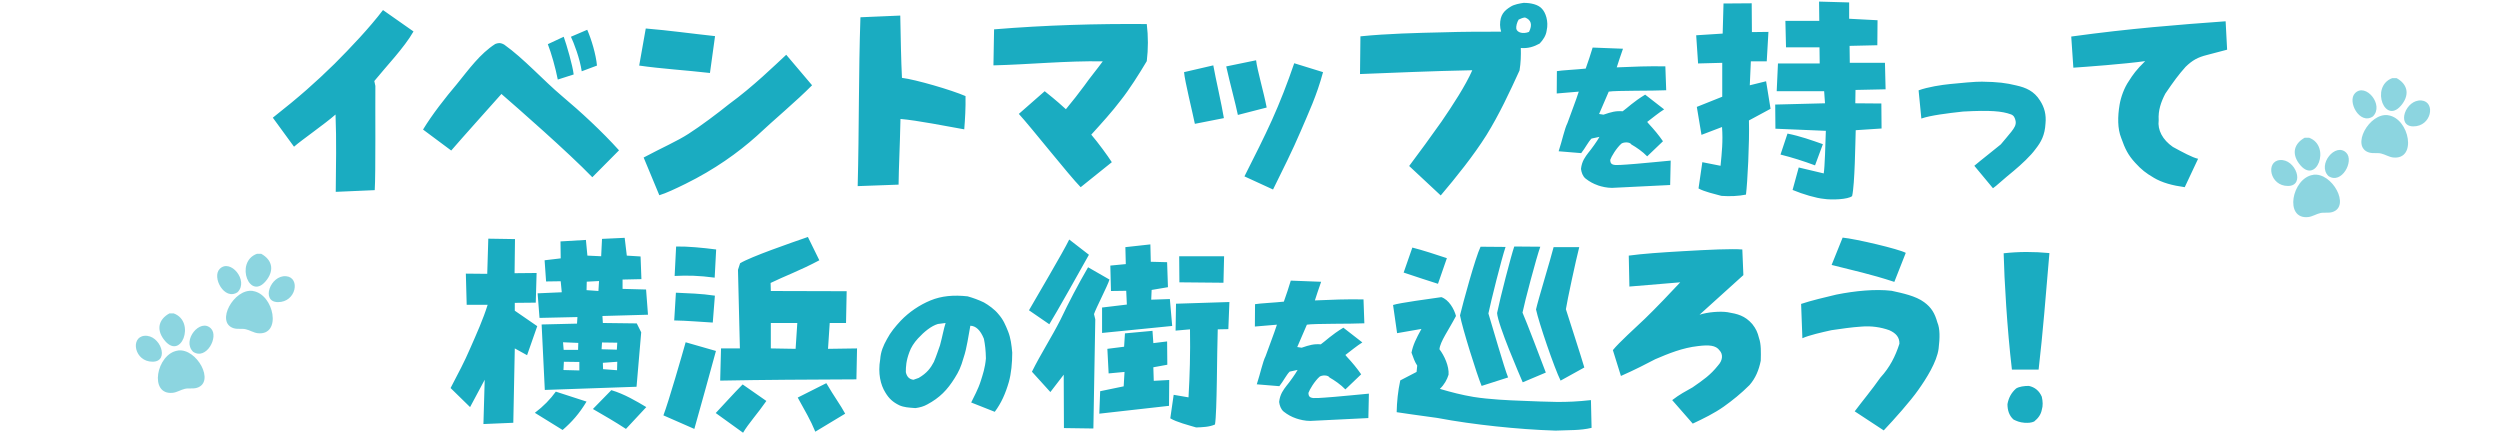 <svg xmlns="http://www.w3.org/2000/svg" id="a" data-name="Layer 1" viewBox="0 0 472 82"><defs><style>.b{opacity:.5}.c{fill:#1aacc1}</style></defs><path d="M63.35 21.62c-2.04 1.8-6.44 4.84-7.84 6.08l-4-5.48c5.08-4 8.08-6.68 11.64-10.16 3.08-3.08 6.6-6.8 9.16-10.16l5.76 4.04c-1.76 3.08-5.16 6.6-7.4 9.36l.2.92c-.04 3.52.08 16.68-.12 19.68l-7.36.32c.04-4.8.16-9.68-.04-14.6ZM94.67 17.74c-1.92 2.16-7.52 8.4-9.48 10.68l-5.32-3.96c1.72-2.84 4.2-6 6.4-8.6 2.24-2.76 4.36-5.72 7.24-7.56.48-.16.88-.32 1.68.12 3.72 2.64 7.4 6.76 10.92 9.72 3.48 2.92 7.56 6.68 10.76 10.24l-5.04 5.08c-4.56-4.72-14.16-13.12-17.16-15.72Zm8.76-9.4 3-1.4c.56 1.56 1.68 5.4 1.88 7.12l-3 .96c-.44-2.24-1.2-4.92-1.88-6.68Zm4.36-1.4 3.08-1.32c.8 1.84 1.64 4.64 1.84 6.76l-2.88 1.08c-.36-2.44-1.48-5.36-2.04-6.52ZM120.68 12.38l1.24-7c4.4.36 8.6.96 13.08 1.44l-.96 6.96c-4.52-.52-9.24-.8-13.36-1.4Zm.84 17.36c3.52-1.88 6.32-3.08 8.48-4.48 2.2-1.4 5.56-3.92 7.64-5.6 4.56-3.32 8.72-7.4 10.8-9.32l4.88 5.76c-2.96 3-7.16 6.48-10.48 9.6-3.48 3.12-7.96 6.32-13.4 9-1.96.96-3.64 1.76-4.96 2.16l-2.96-7.12ZM161.93 35.14c.28-10.64.16-21.36.52-31.88l7.52-.32c.08 4.4.16 8.48.32 11.76 2.6.32 9.32 2.28 12 3.44.04 2.24-.08 4.28-.24 6.28-2.96-.52-9-1.72-12.04-1.96-.12 5.56-.32 9-.36 12.4l-7.72.28ZM192.36 21.5l4.88-4.28c.72.6 2 1.56 4 3.4 1.16-1.4 2.52-3.12 3.48-4.44 1-1.44 2.44-3.16 3.48-4.6-6.8-.12-14 .6-20.64.76l.12-6.8c9.72-.8 19.4-1.08 28.83-1 .28 2.32.28 4.68 0 7-1.4 2.36-3.32 5.4-4.92 7.4-1.6 2.12-3.6 4.32-5.56 6.48 1.36 1.6 3.08 3.96 3.88 5.2l-5.88 4.72c-2.24-2.28-9.36-11.32-11.68-13.84ZM225.59 23.38c-.44-2.2-1.92-8.12-2.04-9.76l5.52-1.28c.4 2.28 1.6 7.48 2 9.96l-5.48 1.08Zm5.92-10.84 5.64-1.16c.2 1.8 1.44 6 2 8.92l-5.44 1.4c-.48-2.32-1.4-5.6-2.2-9.16Zm3.44 20.76c1.92-3.8 3.72-7.36 5.2-10.64 1.48-3.28 2.92-6.96 4.2-10.72l5.44 1.68c-1.2 4.48-2.76 7.72-4.24 11.2-1.48 3.48-3.48 7.48-5.2 10.96l-5.4-2.48ZM266.05 31.34c2-2.68 4.04-5.44 6.12-8.4 2.08-3.04 4.52-6.76 5.8-9.68-8 .16-14.88.48-21.2.72l.08-7.12c5.16-.52 10.52-.64 15.64-.76 3.68-.12 7.32-.12 10.92-.12-.12-.44-.2-.88-.2-1.28 0-1.88.76-2.68 2-3.44.68-.44 1.72-.6 2.44-.72 1.4 0 2.76.32 3.44 1.08.72.72 1.32 2.4.92 4.16-.12.92-.64 1.72-1.32 2.44-1.08.6-2.2.96-3.56.84.04 1.4 0 2.8-.24 4.24-1.88 4.12-3.84 8.32-6.24 12.2-2.44 3.88-5.76 8-8.64 11.4l-5.96-5.56ZM287.92 3.3c-.4.04-.8.2-1.2.4-.32.52-.52 1.28-.44 1.76.2.72 1.32 1 2.4.56.68-1.36.4-2.28-.76-2.72ZM301.69 34.99c-.86-.29-1.6-.7-2.34-1.28-.54-.45-.77-1.15-.86-1.82.16-1.5.86-2.34 1.38-3.04.54-.64 1.7-2.24 2.11-3.01l-1.5.32c-.64.64-1.18 1.79-1.95 2.75l-4.26-.35c.7-2.14 1.12-4.26 1.66-5.31.77-2.18 1.57-4.16 2.14-5.95l-4.16.35.03-4.22c.86-.16 3.68-.29 5.44-.48.48-1.34.93-2.69 1.31-3.97l5.73.22c-.48 1.34-.9 2.66-1.18 3.52 2.88-.13 6.18-.26 9.18-.19l.16 4.51c-2.37.13-9.57.03-10.85.26-.7 1.6-1.28 2.94-1.82 4.22l.83.13c1.5-.51 2.3-.74 3.62-.64.9-.64 2.02-1.79 4.25-3.14l3.58 2.78c-1.06.67-2.11 1.54-3.2 2.37l.29.35c1.02 1.09 1.92 2.18 2.69 3.3l-2.98 2.85c-.86-.9-2.08-1.73-2.98-2.24-.29-.51-1.44-.48-1.89-.16-.96.86-1.89 2.43-2.11 3.07.03.51.13.9.96.96.93.06 3.23-.19 3.9-.22 1.5-.1 5.25-.51 6.56-.61l-.1 4.61-10.98.54c-.96 0-1.92-.22-2.69-.48ZM320.68 35.58l.72-4.96 3.44.68c.24-2.48.48-4.6.28-7.32l-3.88 1.48-.88-5.28 4.8-1.92v-6.4l-4.56.12-.36-5.32 5-.32.16-5.68 5.32-.04.04 5.44 3.12-.04-.32 5.56h-3l-.2 4.52 3.08-.76.84 5.2-4.08 2.2c.12 4.16-.28 11.8-.56 14-1.36.28-3.04.36-4.64.24-1.28-.36-3.16-.76-4.32-1.4Zm17.76.28 1.16-4.24 4.72 1.12c.2-1.16.32-5.52.4-8.04l-9.52-.4-.04-4.56 9.4-.24-.16-2.28h-8.96l.24-5.24h7.88l-.04-3.04h-6.32l-.12-5h6.4L343.44.3l5.68.16v3.08l5.36.28-.04 4.72-5.24.12.04 3.2h6.64l.12 5-5.68.12-.04 2.52 4.92.04.04 4.72-4.88.32c-.08 2.32-.16 10.16-.68 12.44-.76.64-3.88.76-5.36.52-1.36-.12-3.88-.84-5.88-1.68Zm-2.28-6.68 1.32-3.96c2.4.48 4.52 1.24 6.68 2l-1.48 4c-2.16-.8-4.28-1.48-6.52-2.04ZM372.75 31.3c1.12-.96 4.2-3.36 5-4.04.68-.76 1.32-1.6 2-2.4.56-.72.92-1.28.8-2-.12-.6-.32-1.08-.92-1.28-1.68-.6-3.8-.8-9-.52-2.92.32-6.16.72-7.88 1.32l-.52-5.32c1.72-.64 4.36-1.04 6-1.2 1.52-.16 4.96-.48 5.96-.44 3 .04 4.56.24 6.52.72 1.76.4 3.32 1.04 4.44 2.84.84 1.28 1.2 2.68 1.04 4.32-.12 2.24-.84 3.52-1.88 4.84-.92 1.28-2.64 2.88-4.12 4.12-1.84 1.48-3.36 2.92-3.92 3.28l-3.52-4.24ZM406.61 33.54c-1.44-.84-2.32-1.52-3.48-2.8-1.36-1.48-1.92-2.64-2.64-4.68-.72-1.76-.68-4.08-.32-6.24.24-1.48.88-3.24 1.76-4.52.76-1.2 1.4-2.12 3.08-3.76-4.04.56-11.2 1.08-13.56 1.24l-.4-5.88c11.04-1.52 20.28-2.24 29.15-2.88l.28 5.36-3.8 1c-1.76.44-2.76 1-4.04 2.24-1.32 1.48-2.24 2.72-3.84 5.08-.8 1.56-1.36 3.12-1.24 5-.24 1.84.72 3.68 2.68 5.04 1.84 1 3.68 2 4.76 2.24l-2.52 5.36c-2.32-.32-4.28-.84-5.88-1.8ZM91.51 71.7l-2.76 5.16-3.68-3.6c1.56-3 2.56-4.84 3.68-7.44 1.28-2.92 2.44-5.48 3.32-8.28h-3.96l-.16-5.88 4.04.04.2-6.64 5.04.08-.08 6.44 4.16-.04-.16 5.6-3.96.04v1.48l4.24 2.92-1.92 5.48-2.32-1.28-.28 14.04-5.64.24.24-8.36Zm9.47 6.24c1.64-1.24 2.92-2.56 3.96-4l5.8 1.88c-1.4 2.32-2.8 3.88-4.52 5.36l-5.24-3.24Zm1.28-16.68 6.68-.16.08-1.24-7.16.16-.36-4.64 4.56-.2-.2-2.08-2.76.04-.28-4 3.04-.36-.04-3.2 4.8-.28.28 2.96 2.6.12.16-3.28 4.28-.2.4 3.36 2.6.16.16 4.28-3.56.08v1.76l4.44.12.36 4.76-8.6.24.08 1.32 6.4.08.84 1.68-.88 10.28-17.32.6-.6-12.36Zm6.92 3.48-2.88-.12.12 1.44h2.72l.04-1.32Zm.2 3.6-2.92-.04-.08 1.56 3 .08v-1.6Zm3.72-15.28-2.32.12-.04 1.6 2.24.16.12-1.88Zm-1.16 24.16 3.48-3.56c2.44.72 4.8 2.12 6.6 3.2l-3.84 4.12c-2.08-1.36-4.16-2.56-6.24-3.76Zm4.6-12.52-2.88-.04-.08 1.28 2.88.08.08-1.32Zm0 3.6-2.72.2.04 1.2 2.64.2.04-1.6ZM125.25 78.42c.96-2.48 3.56-11.52 4.2-13.8l5.72 1.64c-.72 2.72-3.36 12.16-4.08 14.72l-5.84-2.56Zm2.36-23.16c2.4.12 4.72.16 7.36.56l-.4 5.08c-2.24-.12-4.8-.36-7.28-.4l.32-5.24Zm-.24-3.16.28-5.56c2.24-.04 5.04.24 7.56.56l-.28 5.32c-3-.4-5.12-.44-7.56-.32Zm7.76 25.88c1.6-1.68 3.28-3.6 5.08-5.4l4.48 3.12c-1.6 2.32-3.4 4.28-4.4 6l-5.16-3.72Zm1-12.2h3.56l-.36-14.84.4-1.24c2.04-1.24 9.56-3.84 12.8-4.96l2.16 4.4c-3.68 1.96-6.68 3.04-9.2 4.28l.04 1.52 14.32.04-.12 6h-3.08l-.32 4.88 5.48-.08-.12 5.84c-8.96.04-17.44.08-25.72.24l.16-6.08Zm14.4-4.8h-5v4.8l4.68.08.32-4.88Zm3.4 20.52c-.92-2.24-1.96-3.96-3.32-6.44l5.4-2.72c1.52 2.6 2.68 4.12 3.56 5.76l-5.64 3.4ZM169.76 76.5c-1.18-.58-1.92-1.25-2.59-2.37-.93-1.47-1.44-3.65-.99-6.27.1-1.47.58-2.59 1.28-3.84.67-1.28 1.6-2.4 2.62-3.49 1.54-1.6 3.49-2.94 5.6-3.81 2.08-.86 4.38-1.06 7.01-.77 1.02.29 2.08.67 3.07 1.15.86.48 2.05 1.34 2.72 2.18.96 1.09 1.34 2.05 1.86 3.33.48 1.22.64 2.53.77 3.97 0 1.95-.19 3.94-.64 5.54-.64 2.21-1.44 4-2.66 5.63l-4.45-1.76c.48-1.02 1.31-2.46 1.82-4.1.38-1.22.8-2.4.96-4.22-.03-1.57-.16-2.59-.38-3.71-.67-1.66-1.54-2.43-2.56-2.46-.35 1.76-.64 4.19-1.28 6.05-.51 1.79-.9 2.59-1.66 3.81-1.41 2.27-2.85 3.74-5.18 4.99-.67.38-1.38.58-2.24.7-1.31-.1-2.14-.13-3.07-.54Zm6.59-8.26c.42-.96.77-2.08 1.12-3.04.45-1.63.7-3.14 1.06-4.22l-1.47.19c-1.25.38-2.56 1.44-3.74 2.72-.74.8-1.34 1.73-1.63 2.59-.61 1.63-.67 2.69-.67 3.78.19.9.67 1.34 1.44 1.44l.99-.35c1.54-.9 2.24-1.82 2.91-3.1ZM194.27 58.58c1.04-1.84 6.56-11.16 7.6-13.36l3.72 2.88c-1.12 2.04-6.44 11.48-7.48 13.12l-3.84-2.64Zm6.6 22.24-.04-10.08-2.52 3.28-3.48-3.84c1.64-3.32 3.72-6.52 5.4-9.84 1.6-3.36 3.28-6.56 5.2-9.88l4.04 2.32c-.36 1.2-2.56 5.4-2.92 6.52l.24 1-.36 20.6-5.56-.08Zm6.68-2.72.16-4.24 4.44-.92.16-2.72-3 .28-.24-4.64 3.16-.4.16-2.52 5.2-.48.16 2.32 2.6-.32.04 4.4-2.64.48.08 2.56 2.92-.16-.04 4.88-13.16 1.48Zm.52-15.24v-4.8l4.68-.56-.12-2.6-2.88.04-.12-4.8 2.92-.28-.08-3.2 4.72-.52.08 3.28 3.08.08.16 4.72-3.08.52-.08 1.84 3.52-.12.44 5.08-13.24 1.32Zm12.88 16.12.64-4.44 2.8.48c.24-4.12.36-8.32.28-12.84l-2.72.24.08-5.08 10.08-.32-.2 5.12-2 .04c-.16 4.36-.12 15.56-.52 17.96-1.04.48-2.4.52-3.56.56-1.48-.44-3.68-1-4.88-1.72Zm1.72-25.68-.04-4.92h8.48l-.12 5-8.32-.08ZM244.7 78.99c-.86-.29-1.6-.7-2.34-1.28-.54-.45-.77-1.15-.86-1.82.16-1.5.86-2.34 1.38-3.04.54-.64 1.7-2.24 2.11-3.01l-1.5.32c-.64.64-1.18 1.79-1.95 2.75l-4.26-.35c.7-2.14 1.12-4.26 1.66-5.31.77-2.18 1.57-4.16 2.14-5.95l-4.16.35.03-4.22c.86-.16 3.68-.29 5.44-.48.48-1.34.93-2.69 1.31-3.97l5.73.22c-.48 1.34-.9 2.66-1.18 3.52 2.88-.13 6.18-.26 9.18-.19l.16 4.51c-2.37.13-9.57.03-10.85.26-.7 1.6-1.28 2.94-1.82 4.22l.83.13c1.5-.51 2.3-.74 3.62-.64.9-.64 2.02-1.79 4.26-3.14l3.58 2.78c-1.06.67-2.11 1.54-3.2 2.37l.29.35c1.02 1.09 1.92 2.18 2.69 3.3l-2.98 2.85c-.86-.9-2.08-1.73-2.98-2.24-.29-.51-1.44-.48-1.89-.16-.96.86-1.89 2.43-2.11 3.07.03.51.13.9.96.96.93.06 3.23-.19 3.9-.22 1.5-.1 5.25-.51 6.56-.61l-.1 4.61-10.97.54c-.96 0-1.92-.22-2.69-.48ZM282.45 80.5c-3.76-.4-7.52-.92-11.12-1.6-3.64-.48-6.24-.88-7.64-1.08.04-1.96.24-3.96.68-6l3.08-1.6.12-1.2c-.44-.64-.76-1.52-1.08-2.44.28-1.44.88-2.68 1.88-4.48l-4.6.8-.76-5.32c1.16-.4 7.2-1.2 9.12-1.48 1.4.48 2.4 2.2 2.76 3.56-1.4 2.68-3 4.84-3.12 6.28.92 1.2 1.84 3.2 1.72 4.8-.28.92-.8 1.88-1.64 2.68 2.16.64 4.2 1.16 6.36 1.52 3 .48 6.76.64 8.92.72 5.52.2 8.16.44 13.24-.12l.12 5.24c-2.2.52-4.16.4-6.8.52-3.76-.12-7.52-.4-11.24-.8Zm-17.44-29.04 1.64-4.72c1.92.48 4.6 1.36 6.52 2l-1.68 4.84c-1.56-.48-4.32-1.4-6.48-2.12Zm14.72 21.4c-.88-2.08-3.68-11.04-4.08-13.32.52-2.2 2.88-10.88 3.88-12.96l4.72.04c-.76 2.24-2.8 10.4-3.24 12.56.76 2.48 2.96 10.2 3.72 12.08l-5 1.6Zm2.92-13.76c.6-2.96 2.64-10.8 3.24-12.56l4.92.04c-.72 1.96-2.96 10.44-3.36 12.44.68 1.52 3.68 9.4 4.4 11.32l-4.36 1.84c-.56-1.32-4.68-10.8-4.84-13.08Zm7.35-.68c.4-1.84 2.8-9.64 3.32-11.76h4.84c-.64 2.48-2.28 10.12-2.52 11.72.52 1.68 2.92 9.04 3.48 11l-4.48 2.48c-1.16-2.32-4.12-10.96-4.64-13.44ZM315.71 75.54c1.4-1.08 2.56-1.68 3.84-2.4 2.08-1.44 3.36-2.32 4.8-4.12 1-1.08.92-2.2.32-2.84-.72-1.04-2.12-1.08-4.08-.84-2.92.32-5.56 1.4-8.08 2.48-1.44.76-3.92 2.04-6.48 3.16l-1.52-4.88c1.16-1.44 4.24-4.2 6.04-5.92 1.68-1.6 5.44-5.52 6.68-6.88 0 0-8.2.68-9.6.8l-.12-5.84c2.6-.36 6.12-.6 10.28-.84 4.84-.28 9.12-.48 11.16-.32l.2 4.84-8.28 7.48c1.6-.52 3.92-.68 5.28-.48 1.88.32 3.28.64 4.68 2.24.72.92 1 1.56 1.28 2.68.4 1.12.36 2.64.32 4.24-.36 1.8-1 3.32-2.12 4.6-1.6 1.6-3.2 2.88-4.88 4.08-1.76 1.24-3.8 2.24-5.84 3.2l-3.88-4.44ZM350.17 77.66c1.4-1.88 3.28-4.12 4.84-6.36 1.8-1.96 2.84-4.04 3.6-6.4.04-1.2-.64-2-1.92-2.56-1.56-.56-3.36-.84-5.24-.68-1.88.12-3.76.4-5.68.68-1.8.4-4.28.96-5.48 1.52l-.24-6.48c1.76-.6 4.76-1.32 6.64-1.76 3.6-.72 7.4-1.08 10.44-.72 2 .44 4.56.96 6.16 2.16 1.36 1 2 2.08 2.48 3.8.52 1.2.48 2.96.24 4.96-.32 2.52-2.36 5.72-3.84 7.8-1.48 2.12-4.52 5.52-6.52 7.64l-5.48-3.6Zm-4.36-27.64 2.08-5.16c2.48.24 10.64 2.16 11.92 2.88l-2.16 5.48c-4.64-1.52-7.64-2.12-11.84-3.2ZM378.29 47.82c2.84-.32 5.72-.32 8.64-.04-.68 8.04-1.24 15.08-2.04 22h-5.04c-.92-7.8-1.44-16.96-1.56-21.96Zm1.88 31.4c-.88-.76-1.16-1.84-1.16-2.92.2-1.12.68-2.12 1.64-2.96.6-.36 1.52-.48 2.4-.48 1.12.24 1.96.92 2.44 2.04.2.88.24 1.72 0 2.48-.16.84-.64 1.56-1.44 2.2-.52.24-1.12.28-1.8.24-1-.08-1.48-.32-2.08-.6Z" class="c"/><g class="b"><path d="M32.8 59.17c4.27 1.56 1.32 9.26-1.91 4.86-1.4-1.91-.9-3.76 1.09-4.86h.82ZM33.55 66.18c3.6-.53 7.14 5.97 3.63 7.04-.77.23-1.53.02-2.27.19s-1.53.67-2.27.75c-4.6.51-3.1-7.38.92-7.97Z" class="c"/><path d="M27.27 63.4c2.99-.27 4.83 4.86 1.57 4.89-3.48.04-4.29-4.64-1.57-4.89ZM39.83 62.02c1.53 1.55-.88 6.06-3.37 4.4-2.19-2.16 1.37-6.44 3.37-4.4ZM48.5 47.92c-4.27 1.56-1.32 9.26 1.91 4.86 1.4-1.91.9-3.76-1.09-4.86h-.82ZM47.75 54.93c-3.6-.53-7.14 5.97-3.63 7.04.77.23 1.53.02 2.27.19s1.53.67 2.27.75c4.6.51 3.1-7.38-.92-7.97Z" class="c"/><path d="M54.03 52.15c-2.99-.27-4.83 4.86-1.57 4.89 3.48.04 4.29-4.64 1.57-4.89ZM41.48 50.77c-1.53 1.55.88 6.06 3.37 4.4 2.19-2.16-1.37-6.44-3.37-4.4Z" class="c"/></g><g class="b"><path d="M435.95 26c4.27 1.56 1.32 9.26-1.91 4.86-1.4-1.91-.9-3.76 1.09-4.86h.82ZM436.71 33c3.6-.53 7.14 5.97 3.63 7.04-.77.23-1.53.02-2.27.19s-1.53.67-2.27.75c-4.6.51-3.1-7.38.92-7.97Z" class="c"/><path d="M430.43 30.22c2.99-.27 4.83 4.86 1.57 4.89-3.48.04-4.29-4.64-1.57-4.89ZM442.98 28.84c1.53 1.55-.88 6.06-3.37 4.4-2.19-2.16 1.37-6.44 3.37-4.4ZM451.66 14.75c-4.27 1.56-1.32 9.26 1.91 4.86 1.4-1.91.9-3.76-1.09-4.86h-.82ZM450.9 21.75c-3.6-.53-7.14 5.97-3.63 7.04.77.23 1.53.02 2.27.19s1.53.67 2.27.75c4.6.51 3.1-7.38-.92-7.97Z" class="c"/><path d="M457.18 18.97c-2.99-.27-4.83 4.86-1.57 4.89 3.48.04 4.29-4.64 1.57-4.89ZM444.63 17.59c-1.53 1.55.88 6.06 3.37 4.4 2.19-2.16-1.37-6.44-3.37-4.4Z" class="c"/></g></svg>
